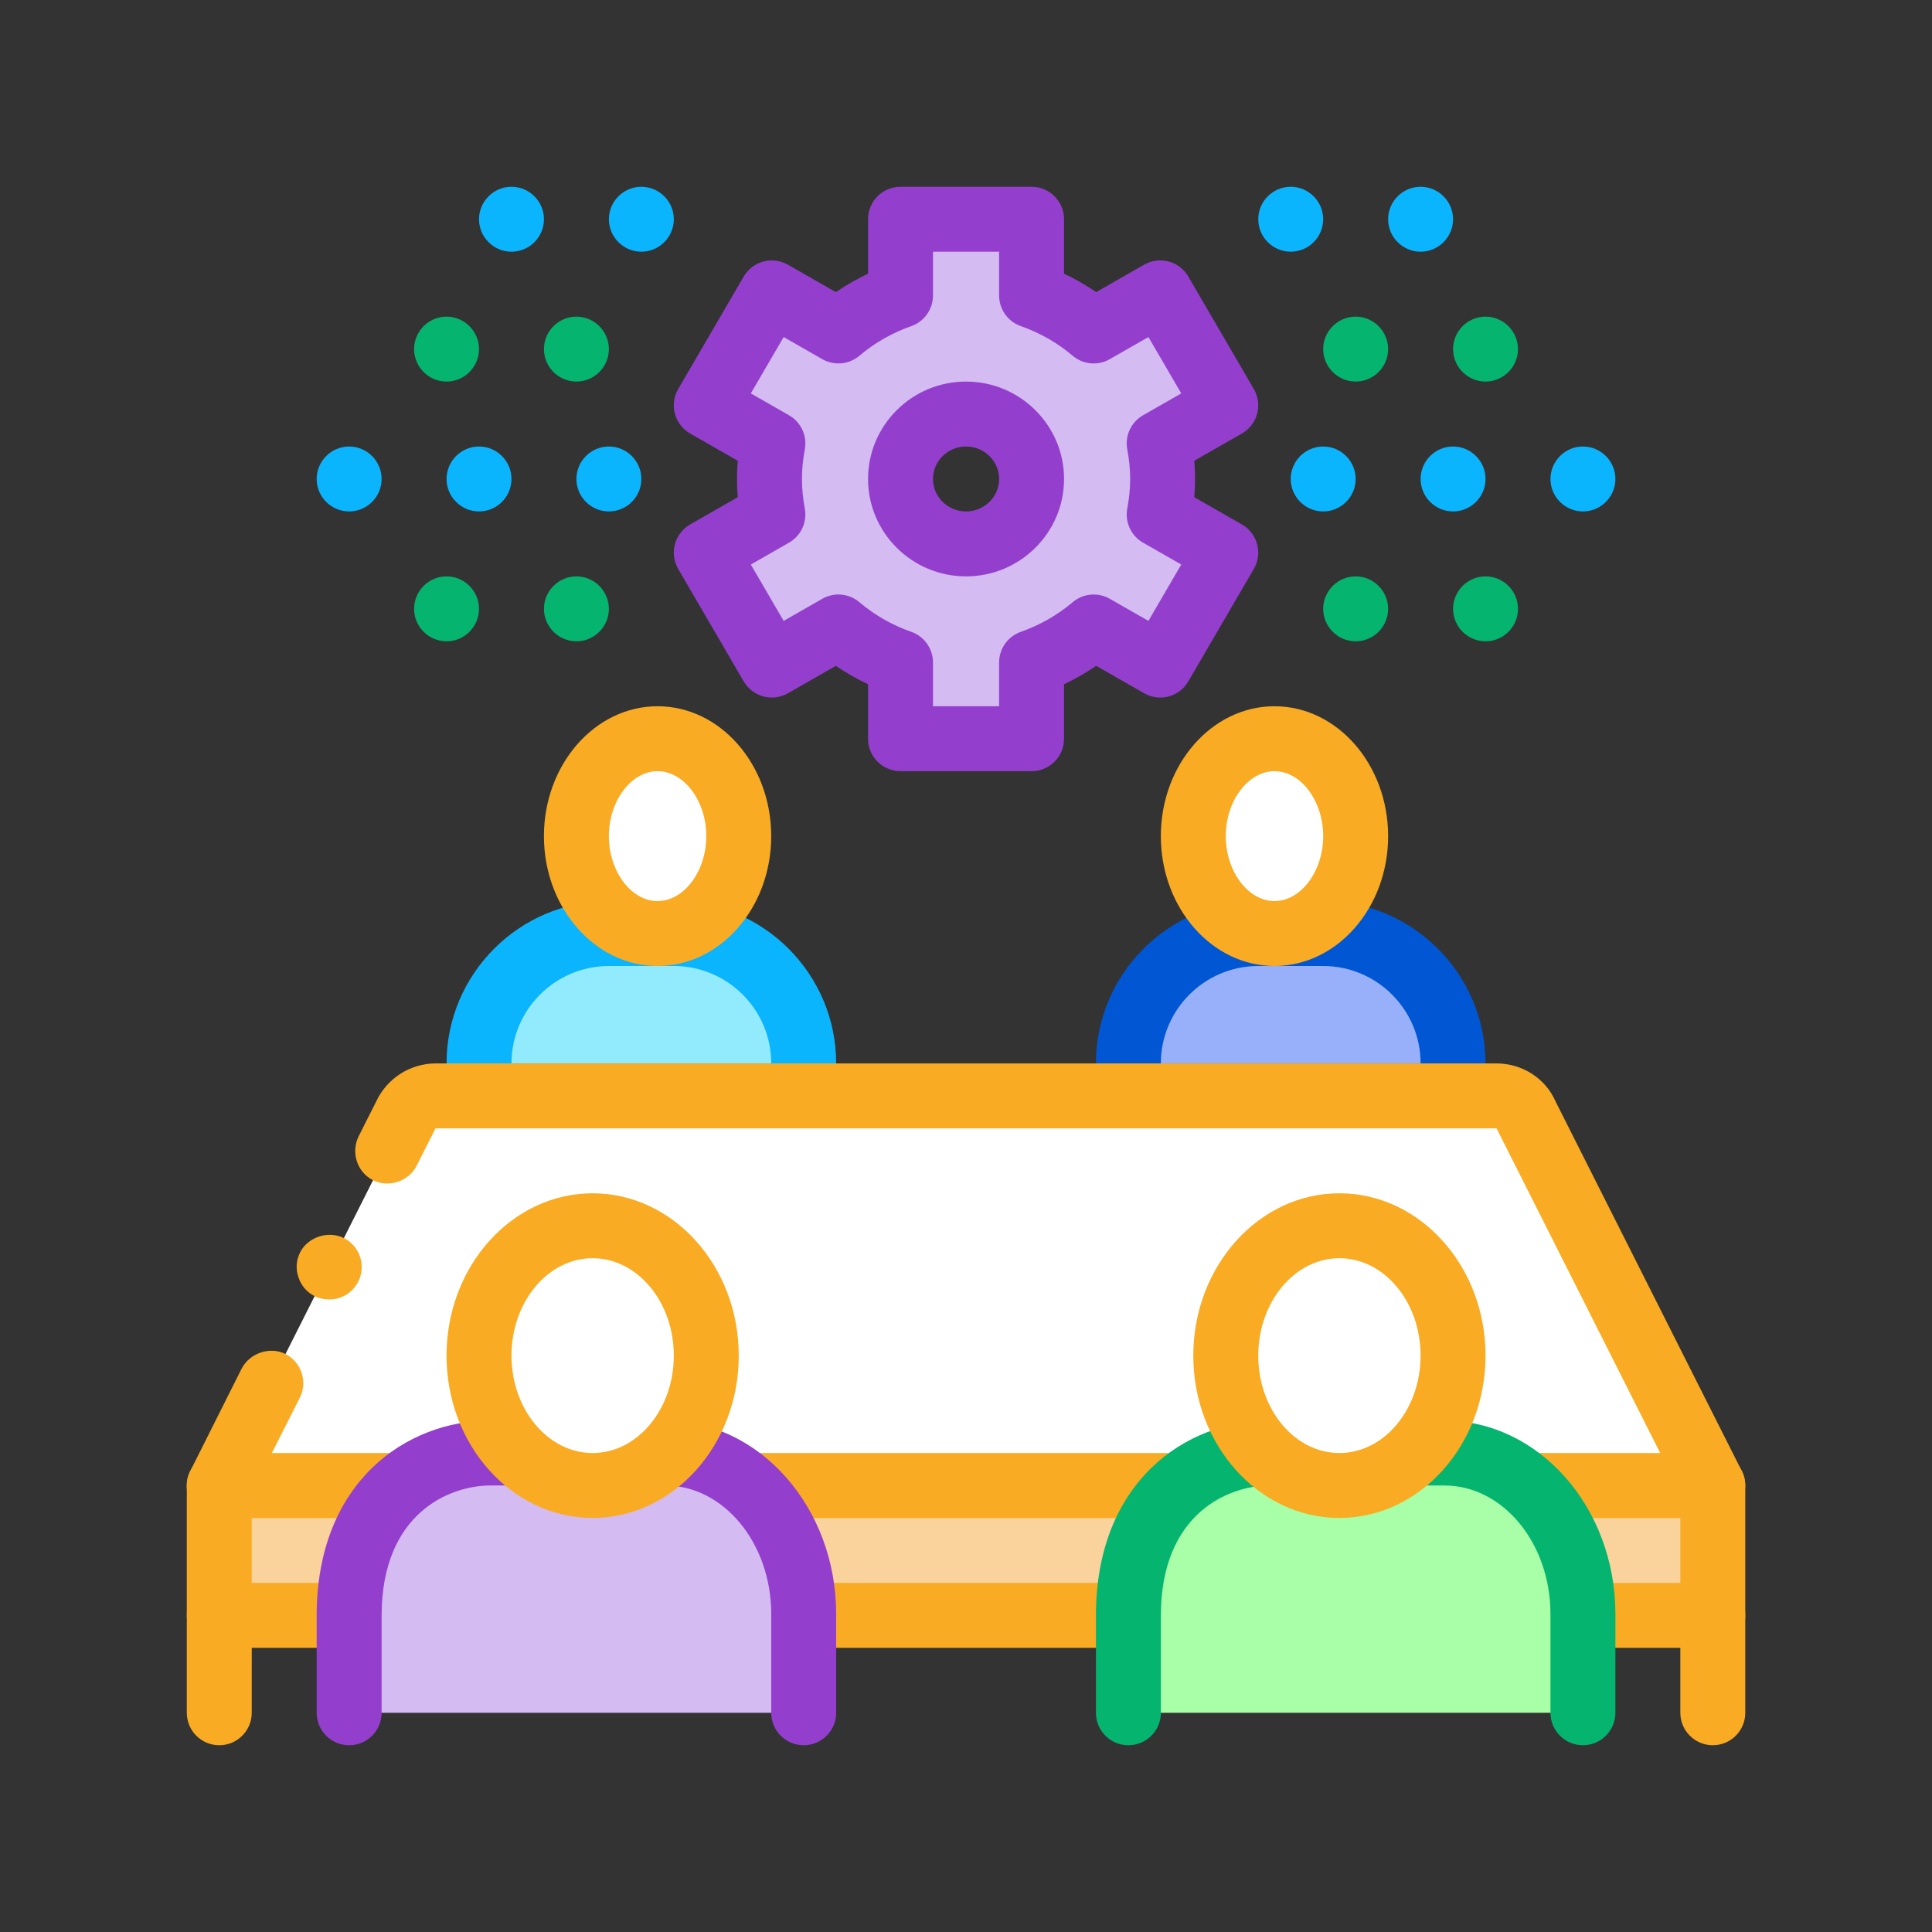 <svg xmlns="http://www.w3.org/2000/svg"  viewBox="0 0 100 100" width="50px" height="50px"><rect x="0" y="0" width="100" height="100" fill="#333333" stroke="none"/><path fill="#0ab5fd" d="M31.516,11.347c0-0.925,0.756-1.68,1.68-1.68l0,0c0.924,0,1.681,0.756,1.681,1.68l0,0 c0,0.924-0.757,1.681-1.681,1.681l0,0C32.271,13.028,31.516,12.271,31.516,11.347z M24.794,11.347c0-0.925,0.756-1.68,1.68-1.68 l0,0c0.924,0,1.681,0.756,1.681,1.68l0,0c0,0.924-0.757,1.681-1.681,1.681l0,0C25.549,13.028,24.794,12.271,24.794,11.347z"/><path fill="#0ab5fd" d="M71.849,11.347c0-0.925,0.757-1.68,1.681-1.68l0,0c0.924,0,1.68,0.756,1.68,1.68l0,0 c0,0.924-0.756,1.681-1.68,1.681l0,0C72.606,13.028,71.849,12.271,71.849,11.347z M65.127,11.347c0-0.925,0.756-1.68,1.68-1.68 l0,0c0.924,0,1.681,0.756,1.681,1.68l0,0c0,0.924-0.757,1.681-1.681,1.681l0,0C65.883,13.028,65.127,12.271,65.127,11.347z"/><path fill="#d4bbf1" d="M60.176,24.791c0-0.629-0.065-1.242-0.177-1.839l3.447-1.972l-3.391-5.822l-3.447,1.972 c-0.939-0.796-2.026-1.42-3.214-1.836v-3.947H46.61v3.947c-1.188,0.416-2.275,1.041-3.214,1.836l-3.447-1.972l-3.391,5.822 l3.446,1.972c-0.111,0.597-0.177,1.21-0.177,1.839c0,0.629,0.065,1.242,0.177,1.839l-3.446,1.972l3.391,5.822l3.447-1.972 c0.939,0.796,2.026,1.42,3.214,1.836v3.947h6.783v-3.947c1.188-0.417,2.275-1.041,3.214-1.836l3.447,1.972l3.391-5.822 l-3.447-1.972C60.111,26.034,60.176,25.42,60.176,24.791z M50.002,28.153c-1.873,0-3.392-1.505-3.392-3.362 c0-1.856,1.519-3.361,3.392-3.361s3.391,1.505,3.391,3.361C53.393,26.648,51.875,28.153,50.002,28.153z"/><path fill="#943ece" d="M53.394,39.916h-6.784c-0.928,0-1.681-0.752-1.681-1.68v-2.82 c-0.582-0.272-1.138-0.591-1.665-0.952l-2.482,1.42c-0.801,0.457-1.82,0.185-2.287-0.613l-3.391-5.821 c-0.225-0.387-0.286-0.849-0.171-1.281c0.116-0.432,0.4-0.801,0.789-1.023l2.465-1.412c-0.028-0.316-0.041-0.629-0.041-0.942 c0-0.313,0.013-0.626,0.041-0.942l-2.465-1.411c-0.389-0.223-0.673-0.591-0.789-1.024c-0.116-0.432-0.054-0.894,0.171-1.281 l3.391-5.821c0.466-0.797,1.487-1.069,2.287-0.613l2.482,1.42c0.527-0.362,1.083-0.68,1.665-0.953v-2.82 c0-0.928,0.752-1.68,1.681-1.68h6.784c0.929,0,1.68,0.752,1.68,1.68v2.82c0.581,0.272,1.137,0.591,1.664,0.953l2.48-1.42 c0.807-0.459,1.825-0.184,2.287,0.612l3.392,5.821c0.225,0.387,0.287,0.848,0.171,1.281c-0.114,0.432-0.399,0.801-0.788,1.024 l-2.465,1.41c0.028,0.319,0.041,0.634,0.041,0.943c0,0.309-0.013,0.623-0.041,0.943l2.465,1.411 c0.389,0.222,0.673,0.591,0.788,1.023c0.117,0.433,0.054,0.894-0.171,1.281l-3.392,5.821c-0.462,0.798-1.48,1.075-2.287,0.612 l-2.48-1.419c-0.527,0.362-1.083,0.679-1.664,0.952v2.82C55.075,39.164,54.323,39.916,53.394,39.916z M48.291,36.555h3.423 v-2.266c0-0.713,0.45-1.349,1.124-1.586c0.991-0.349,1.894-0.864,2.683-1.533c0.54-0.457,1.308-0.527,1.922-0.177l1.999,1.144 l1.7-2.917l-1.978-1.132c-0.62-0.355-0.948-1.064-0.817-1.767c0.1-0.535,0.15-1.035,0.15-1.53c0-0.495-0.049-0.995-0.15-1.529 c-0.131-0.704,0.197-1.412,0.817-1.768l1.978-1.132l-1.7-2.917l-1.999,1.144c-0.614,0.352-1.382,0.283-1.922-0.176 c-0.791-0.67-1.693-1.186-2.683-1.533c-0.673-0.236-1.124-0.873-1.124-1.586v-2.267h-3.423v2.267c0,0.713-0.45,1.35-1.124,1.586 c-0.99,0.347-1.894,0.863-2.684,1.533c-0.54,0.458-1.306,0.526-1.921,0.177l-2-1.145l-1.7,2.917l1.977,1.132 c0.62,0.354,0.949,1.063,0.818,1.765c-0.1,0.537-0.148,1.038-0.148,1.532c0,0.494,0.048,0.995,0.148,1.532 c0.13,0.702-0.198,1.411-0.818,1.765l-1.977,1.132l1.7,2.917l2-1.145c0.615-0.351,1.381-0.279,1.921,0.178 c0.79,0.669,1.694,1.186,2.684,1.533c0.674,0.236,1.124,0.872,1.124,1.586V36.555z M50.002,29.833 c-2.797,0-5.072-2.262-5.072-5.041c0-2.78,2.275-5.042,5.072-5.042c2.797,0,5.073,2.262,5.073,5.042 C55.075,27.572,52.799,29.833,50.002,29.833z M50.002,23.111c-0.944,0-1.711,0.754-1.711,1.681c0,0.926,0.767,1.68,1.711,1.68 c0.944,0,1.712-0.754,1.712-1.68C51.714,23.865,50.946,23.111,50.002,23.111z"/><rect width="77.306" height="6.722" x="11.349" y="76.889" fill="#f9d29c"/><path fill="#f9ac23" d="M88.655,85.291H11.349c-0.928,0-1.68-0.752-1.68-1.68v-6.722c0-0.928,0.752-1.681,1.68-1.681 h77.306c0.929,0,1.68,0.752,1.68,1.681v6.722C90.335,84.539,89.584,85.291,88.655,85.291z M13.03,81.93h73.944v-3.361H13.03 V81.93z"/><path fill="#92ebfd" d="M41.599,55.041c0-3.713-3.01-6.722-6.722-6.722h-3.361c-3.712,0-6.722,3.01-6.722,6.722 H41.599z"/><path fill="#0ab5fd" d="M41.599,56.722c-0.928,0-1.68-0.752-1.68-1.681c0-2.78-2.262-5.041-5.042-5.041h-3.361 c-2.78,0-5.042,2.262-5.042,5.041c0,0.928-0.752,1.681-1.68,1.681c-0.928,0-1.681-0.752-1.681-1.681 c0-4.633,3.77-8.402,8.403-8.402h3.361c4.633,0,8.403,3.77,8.403,8.402C43.28,55.97,42.527,56.722,41.599,56.722z"/><path fill="#fff" d="M38.238,43.278c0,2.784-1.881,5.041-4.201,5.041c-2.32,0-4.201-2.257-4.201-5.041 c0-2.785,1.881-5.042,4.201-5.042C36.357,38.236,38.238,40.493,38.238,43.278z"/><path fill="#f9ac23" d="M34.036,50c-3.243,0-5.882-3.016-5.882-6.722c0-3.707,2.639-6.723,5.882-6.723 s5.882,3.016,5.882,6.723C39.919,46.984,37.279,50,34.036,50z M34.036,39.916c-1.366,0-2.521,1.54-2.521,3.362 c0,1.822,1.154,3.361,2.521,3.361s2.521-1.54,2.521-3.361C36.558,41.456,35.403,39.916,34.036,39.916z"/><path fill="#97b0f9" d="M75.21,55.041c0-3.713-3.01-6.722-6.722-6.722h-3.361c-3.713,0-6.722,3.01-6.722,6.722H75.21z"/><path fill="#0056d3" d="M75.21,56.722c-0.929,0-1.68-0.752-1.68-1.681c0-2.78-2.262-5.041-5.042-5.041h-3.361 c-2.78,0-5.042,2.262-5.042,5.041c0,0.928-0.751,1.681-1.68,1.681c-0.929,0-1.681-0.752-1.681-1.681 c0-4.633,3.77-8.402,8.403-8.402h3.361c4.633,0,8.403,3.77,8.403,8.402C76.891,55.97,76.139,56.722,75.21,56.722z"/><path fill="#fff" d="M70.169,43.278c0,2.784-1.881,5.041-4.201,5.041c-2.32,0-4.201-2.257-4.201-5.041 c0-2.785,1.881-5.042,4.201-5.042C68.288,38.236,70.169,40.493,70.169,43.278z"/><path fill="#f9ac23" d="M65.967,50c-3.243,0-5.882-3.016-5.882-6.722c0-3.707,2.639-6.723,5.882-6.723 c3.243,0,5.882,3.016,5.882,6.723C71.849,46.984,69.21,50,65.967,50z M65.967,39.916c-1.367,0-2.521,1.54-2.521,3.362 c0,1.822,1.154,3.361,2.521,3.361c1.367,0,2.521-1.54,2.521-3.361C68.488,41.456,67.334,39.916,65.967,39.916z"/><path fill="#fff" d="M11.349,76.889h77.306l-9.654-19.165c-0.26-0.607-0.873-1.002-1.553-1.002H22.556 c-0.68,0-1.293,0.395-1.553,1.002L11.349,76.889z"/><path fill="#f9ac23" d="M88.655,78.569H11.349c-0.588,0-1.126-0.302-1.428-0.806c-0.32-0.488-0.337-1.11-0.068-1.631 l2.655-5.294c0.42-0.806,1.462-1.159,2.269-0.756c0.823,0.42,1.159,1.446,0.739,2.269l-1.446,2.857h71.861l-8.47-16.805 c0,0,0,0-0.017,0H22.559c-0.018,0-0.018,0-0.018,0l-0.033,0.067l-0.941,1.865c-0.403,0.807-1.445,1.159-2.252,0.756 c-0.84-0.42-1.159-1.445-0.756-2.268l0.924-1.832c0.554-1.176,1.748-1.949,3.076-1.949h54.887c1.344,0,2.554,0.773,3.076,1.983 l9.629,19.108c0.269,0.521,0.237,1.143-0.067,1.631C89.781,78.267,89.242,78.569,88.655,78.569z M17.046,67.259 c-0.268,0-0.521-0.051-0.756-0.168c-0.404-0.201-0.706-0.554-0.84-0.975c-0.152-0.437-0.118-0.89,0.084-1.294 c0.404-0.79,1.445-1.143,2.269-0.739c0.823,0.42,1.159,1.429,0.739,2.252C18.256,66.906,17.685,67.259,17.046,67.259z"/><path fill="#d4bbf1" d="M18.071,88.652v-5.023c0-6.156,4.141-8.421,7.305-8.421h9.056c3.958,0,7.167,3.731,7.167,8.332 v5.112H18.071z"/><path fill="#943ece" d="M41.599,90.333c-0.928,0-1.68-0.752-1.68-1.681v-5.111c0-3.668-2.462-6.652-5.487-6.652h-9.056 c-2.089,0-5.624,1.42-5.624,6.741v5.023c0,0.929-0.752,1.681-1.681,1.681c-0.928,0-1.68-0.752-1.68-1.681V83.63 c0-6.94,4.657-10.102,8.985-10.102h9.056c4.879,0,8.848,4.492,8.848,10.014v5.111C43.28,89.581,42.527,90.333,41.599,90.333z"/><path fill="#fff" d="M24.794,70.166c0,3.713,2.633,6.723,5.882,6.723c3.249,0,5.882-3.01,5.882-6.723 c0-3.712-2.633-6.722-5.882-6.722C27.427,63.444,24.794,66.454,24.794,70.166z"/><path fill="#f9ac23" d="M30.675,78.569c-4.17,0-7.563-3.77-7.563-8.403c0-4.633,3.392-8.402,7.563-8.402 s7.563,3.77,7.563,8.402C38.238,74.799,34.846,78.569,30.675,78.569z M30.675,65.125c-2.317,0-4.201,2.262-4.201,5.041 c0,2.78,1.885,5.042,4.201,5.042s4.201-2.262,4.201-5.042C34.877,67.387,32.992,65.125,30.675,65.125z"/><path fill="#a8ffa8" d="M58.405,88.652v-5.023c0-6.156,4.14-8.421,7.304-8.421h9.056c3.958,0,7.167,3.731,7.167,8.332 v5.112H58.405z"/><path fill="#04b46f" d="M81.932,90.333c-0.929,0-1.68-0.752-1.68-1.681v-5.111c0-3.668-2.462-6.652-5.486-6.652h-9.056 c-2.089,0-5.624,1.42-5.624,6.741v5.023c0,0.929-0.751,1.681-1.68,1.681c-0.929,0-1.681-0.752-1.681-1.681V83.63 c0-6.94,4.658-10.102,8.985-10.102h9.056c4.879,0,8.847,4.492,8.847,10.014v5.111C83.613,89.581,82.861,90.333,81.932,90.333z"/><path fill="#fff" d="M63.446,70.166c0,3.713,2.634,6.723,5.882,6.723s5.882-3.01,5.882-6.723 c0-3.712-2.633-6.722-5.882-6.722S63.446,66.454,63.446,70.166z"/><path fill="#f9ac23" d="M69.328,78.569c-4.17,0-7.563-3.77-7.563-8.403c0-4.633,3.392-8.402,7.563-8.402 s7.563,3.77,7.563,8.402C76.891,74.799,73.498,78.569,69.328,78.569z M69.328,65.125c-2.318,0-4.201,2.262-4.201,5.041 c0,2.78,1.884,5.042,4.201,5.042c2.317,0,4.201-2.262,4.201-5.042C73.53,67.387,71.646,65.125,69.328,65.125z"/><path fill="#f9ac23" d="M11.349,90.333c-0.928,0-1.68-0.752-1.68-1.681v-5.041c0-0.928,0.752-1.681,1.68-1.681 c0.928,0,1.681,0.752,1.681,1.681v5.041C13.03,89.581,12.277,90.333,11.349,90.333z"/><path fill="#f9ac23" d="M88.655,90.333c-0.929,0-1.681-0.752-1.681-1.681v-5.041c0-0.928,0.752-1.681,1.681-1.681 c0.929,0,1.68,0.752,1.68,1.681v5.041C90.335,89.581,89.584,90.333,88.655,90.333z"/><path fill="#04b46f" d="M28.155,18.069c0-0.925,0.756-1.68,1.68-1.68l0,0c0.924,0,1.681,0.756,1.681,1.68l0,0 c0,0.924-0.757,1.681-1.681,1.681l0,0C28.91,19.75,28.155,18.993,28.155,18.069z M21.433,18.069c0-0.925,0.756-1.68,1.68-1.68 l0,0c0.924,0,1.681,0.756,1.681,1.68l0,0c0,0.924-0.757,1.681-1.681,1.681l0,0C22.188,19.75,21.433,18.993,21.433,18.069z"/><g><path fill="#0ab5fd" d="M29.835,24.792c0-0.925,0.756-1.681,1.681-1.681l0,0c0.924,0,1.68,0.756,1.68,1.681l0,0 c0,0.924-0.756,1.68-1.68,1.68l0,0C30.591,26.472,29.835,25.716,29.835,24.792z M23.113,24.792c0-0.925,0.756-1.681,1.681-1.681 l0,0c0.924,0,1.68,0.756,1.68,1.681l0,0c0,0.924-0.756,1.68-1.68,1.68l0,0C23.869,26.472,23.113,25.716,23.113,24.792z M16.391,24.792c0-0.925,0.756-1.681,1.68-1.681l0,0c0.924,0,1.681,0.756,1.681,1.681l0,0c0,0.924-0.757,1.68-1.681,1.68l0,0 C17.146,26.472,16.391,25.716,16.391,24.792z"/></g><g><path fill="#04b46f" d="M28.155,31.514c0-0.925,0.756-1.681,1.68-1.681l0,0c0.924,0,1.681,0.756,1.681,1.681l0,0 c0,0.924-0.757,1.68-1.681,1.68l0,0C28.91,33.194,28.155,32.438,28.155,31.514z M21.433,31.514c0-0.925,0.756-1.681,1.68-1.681 l0,0c0.924,0,1.681,0.756,1.681,1.681l0,0c0,0.924-0.757,1.68-1.681,1.68l0,0C22.188,33.194,21.433,32.438,21.433,31.514z"/></g><g><path fill="#04b46f" d="M75.21,18.069c0-0.925,0.757-1.68,1.681-1.68l0,0c0.924,0,1.68,0.756,1.68,1.68l0,0 c0,0.924-0.756,1.681-1.68,1.681l0,0C75.967,19.75,75.21,18.993,75.21,18.069z M68.488,18.069c0-0.925,0.757-1.68,1.681-1.68l0,0 c0.924,0,1.68,0.756,1.68,1.68l0,0c0,0.924-0.756,1.681-1.68,1.681l0,0C69.245,19.75,68.488,18.993,68.488,18.069z"/></g><g><path fill="#0ab5fd" d="M80.252,24.792c0-0.925,0.756-1.681,1.68-1.681l0,0c0.924,0,1.681,0.756,1.681,1.681l0,0 c0,0.924-0.757,1.68-1.681,1.68l0,0C81.008,26.472,80.252,25.716,80.252,24.792z M73.53,24.792c0-0.925,0.756-1.681,1.68-1.681 l0,0c0.924,0,1.681,0.756,1.681,1.681l0,0c0,0.924-0.757,1.68-1.681,1.68l0,0C74.286,26.472,73.53,25.716,73.53,24.792z M66.807,24.792c0-0.925,0.757-1.681,1.681-1.681l0,0c0.924,0,1.681,0.756,1.681,1.681l0,0c0,0.924-0.757,1.68-1.681,1.68l0,0 C67.564,26.472,66.807,25.716,66.807,24.792z"/></g><g><path fill="#04b46f" d="M75.21,31.514c0-0.925,0.757-1.681,1.681-1.681l0,0c0.924,0,1.68,0.756,1.68,1.681l0,0 c0,0.924-0.756,1.68-1.68,1.68l0,0C75.967,33.194,75.21,32.438,75.21,31.514z M68.488,31.514c0-0.925,0.757-1.681,1.681-1.681 l0,0c0.924,0,1.68,0.756,1.68,1.681l0,0c0,0.924-0.756,1.68-1.68,1.68l0,0C69.245,33.194,68.488,32.438,68.488,31.514z"/></g></svg>